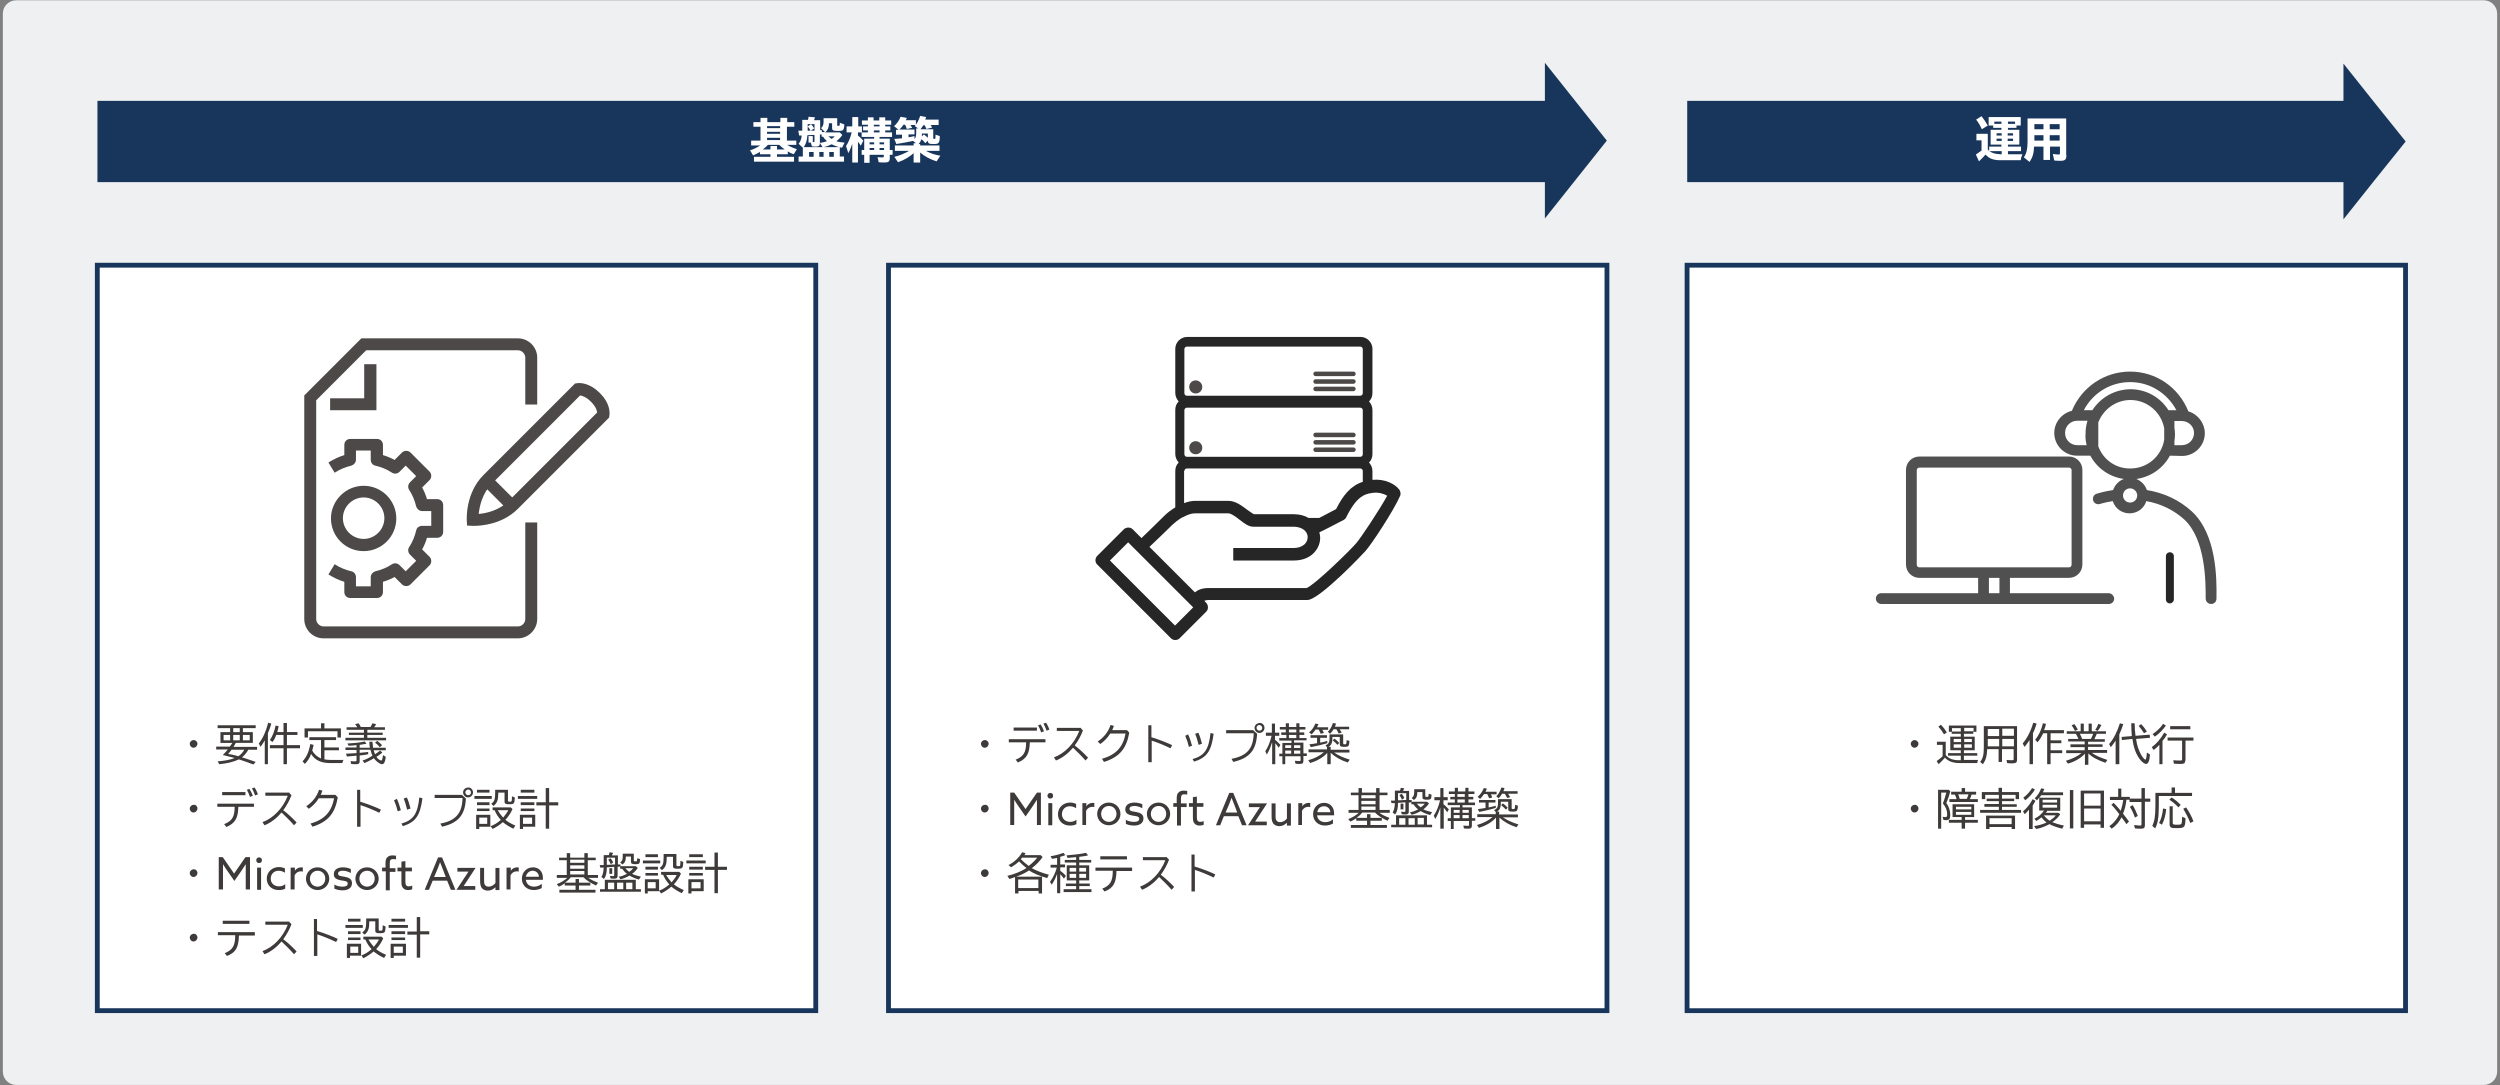 <?xml version="1.0" encoding="utf-8"?>
<!-- Generator: Adobe Illustrator 27.1.1, SVG Export Plug-In . SVG Version: 6.00 Build 0)  -->
<svg version="1.1" id="レイヤー_1" xmlns="http://www.w3.org/2000/svg" xmlns:xlink="http://www.w3.org/1999/xlink" x="0px"
	 y="0px" width="880px" height="382px" viewBox="0 0 880 382" style="enable-background:new 0 0 880 382;" xml:space="preserve">
<rect x="0" y="0" width="880" height="382" fill="#808080" stroke="none"/>
<style type="text/css">
	.st0{fill:#EEF0F1;}
	.st1{fill:#FFFFFF;}
	.st2{fill:#18355B;}
	.st3{fill:#515050;}
	.st4{fill:#262626;}
	.st5{fill:#3E3A39;}
	.st6{fill:#4C4948;}
	.st7{fill-rule:evenodd;clip-rule:evenodd;fill:#4C4948;}
</style>
<g id="img01">
	<g id="XMLID_00000176759600496775972680000018206387868501000101_">
		<path class="st0" d="M879,377.2c0,2.6-2.1,4.7-4.7,4.7H5.7c-2.6,0-4.7-2.1-4.7-4.7V4.8c0-2.6,2.1-4.7,4.7-4.7h868.6
			c2.6,0,4.7,2.1,4.7,4.7V377.2z"/>
	</g>
	<g>
		<rect x="593.9" y="93.3" class="st1" width="252.9" height="262.4"/>
		<path class="st2" d="M847.6,356.6H593V92.5h254.6V356.6z M594.7,354.9h251.2V94.2H594.7V354.9z"/>
	</g>
	<polygon class="st2" points="554.7,35.8 543.8,22.1 543.8,35.5 34.3,35.5 34.3,64.1 543.8,64.1 543.8,76.9 554.7,63.2 565.6,49.5 	
		"/>
	<polygon class="st2" points="835.8,36.1 824.9,22.4 824.9,35.5 593.9,35.5 593.9,64.1 824.9,64.1 824.9,77.2 835.8,63.5 
		846.8,49.8 	"/>
	<g>
		<path class="st1" d="M704.5,53.2h-4.3v-1.6h4.3v-0.7h-3.8v-5.2h3.8v-0.7h-2.9v-0.8H700v-3h11.3v3h-1.5v0.8h-3v0.7h4v5.2h-4v0.7
			h4.6v1.6h-4.6v1.1h5.1c-0.3,0.7-0.5,1.2-0.6,2.1h-7.2c-2.4,0-4-0.6-5.2-2c-0.7,0.8-1.5,1.7-2.3,2.4l-1.1-2.4
			c0.6-0.4,1.2-0.8,2-1.4v-3.6h-1.8v-2.3h4v5.5c0.9,1.1,2.3,1.6,4.4,1.7h0.5V53.2z M697.6,45.5c-0.5-1.2-1.2-2.4-2-3.4l1.9-1.2
			c0.8,1,1.5,2.1,2.2,3.3L697.6,45.5z M702,42.8v0.8h2.5v-0.8H702z M702.8,46.9v0.8h1.8v-0.8H702.8z M702.8,48.8v0.8h1.8v-0.8H702.8
			z M706.7,47.7h1.9v-0.8h-1.9V47.7z M706.7,49.6h1.9v-0.8h-1.9V49.6z M706.8,43.6h2.5v-0.8h-2.5V43.6z"/>
		<path class="st1" d="M727.4,54.6c0,0.6-0.1,1.1-0.3,1.4c-0.3,0.4-0.7,0.6-1.7,0.6c-0.8,0-1.5,0-2.3-0.1l-0.5-2.3
			c0.9,0.1,1.5,0.2,2,0.2c0.4,0,0.5-0.1,0.5-0.5v-2.3h-3.5v4.7h-2.3v-4.7H716c-0.1,2.4-0.5,3.8-1.6,5.4l-2-1.6
			c0.9-1.3,1.3-2.9,1.3-5.4v-8.3h13.6V54.6z M716.1,45.5h3.2v-1.8h-3.2V45.5z M716.1,49.5h3.2v-1.9h-3.2V49.5z M725,43.7h-3.5v1.8
			h3.5V43.7z M725,47.6h-3.5v1.9h3.5V47.6z"/>
	</g>
	<g>
		<path class="st1" d="M277.1,51c1,0.6,2.1,1.1,3.4,1.5l-1.1,1.8c-0.9-0.3-1.3-0.5-2.1-1v1h-3.8v0.9h6v1.7h-14.1v-1.7h5.8v-0.9h-3.7
			v-0.9l-0.1,0.1l-0.1,0.1c-0.7,0.4-1.3,0.7-2.2,1.1l-1.1-1.8c1.2-0.3,2.5-1,3.6-1.7h-3.2v-1.7h3.3v-4.9h-2.5v-1.6h2.5v-1.5h2.4v1.5
			h4.6v-1.5h2.4v1.5h2.5v1.6H277v4.9h3.3V51H277.1z M270.3,51c-0.5,0.6-1.1,1.1-1.8,1.6h2.7v-1.2h2.3v1.2h2.7
			c-0.7-0.5-1.3-1-1.9-1.6H270.3z M270,44.4v0.7h4.6v-0.7H270z M270,46.4v0.7h4.6v-0.7H270z M270,48.5v0.8h4.6v-0.8H270z"/>
		<path class="st1" d="M284.4,42.3c0.1-0.5,0.2-0.9,0.2-1.2l2.3,0.2c-0.1,0.4-0.3,0.8-0.4,1h2.2v3.5l0.3,0l0.3,0v0.7h1.1l-1.4-1.4
			c0.6-0.5,0.9-1.2,0.9-2.2v-1.3h4.8v2.3c0,0.4,0,0.4,0.4,0.4c0.5,0,0.5-0.1,0.5-1.1l1.6,0.6c0,1-0.2,1.8-0.5,2
			c-0.2,0.2-0.7,0.3-1.6,0.3c-1.2,0-1.6-0.1-1.8-0.2c-0.3-0.2-0.4-0.4-0.4-0.8v-1.7h-1.1c0,1.5-0.5,2.5-1.3,3.2h5.1l0.9,0.9
			c-0.5,0.8-1.2,1.5-2.1,2.2c0.7,0.3,1.9,0.4,2.9,0.5l-0.9,1.8c-1.3-0.2-2.4-0.6-3.4-1.1l-0.3-0.1c-1,0.5-2.2,0.9-3.1,1.1l-1-1.6
			c0.9-0.1,1.6-0.3,2.5-0.6c-0.6-0.5-1.1-1.1-1.4-1.6h-0.5v-0.8c-0.3,0-0.5,0.1-0.6,0.1v3c0,0.9-0.4,1.2-1.4,1.2c-0.5,0-1,0-1.4-0.1
			l-0.4-1.3h-0.8v-2.3h1.5V50l0.2,0h0.1c0.3,0,0.3-0.1,0.3-0.4v-2.1l-0.3,0l-0.4,0l-1.8,0.1c-0.1,1.8-0.5,3.1-1.3,4.2h12.7v3.3h1.5
			v1.8h-16v-1.8h1.5V52l-1.5-1.4c0.6-0.7,1-1.6,1.1-2.9H282c-0.2,0-0.3,0-0.7,0l-0.3-1.7c0.8,0,1,0,1.4,0v-3.8H284.4z M285.3,46
			c-0.3-0.6-0.6-1.1-1-1.5l1.2-0.8h-1.2v2.3L285.3,46z M286.4,55.2v-1.7h-1.6v1.7H286.4z M286.8,43.7h-1.3c0.4,0.5,0.7,0.8,1.1,1.5
			l-1.2,0.8l0.5,0l0.5,0c0.1,0,0.2,0,0.3,0V43.7z M288.4,55.2h1.5v-1.7h-1.5V55.2z M291.6,48c0.4,0.3,0.7,0.6,1.1,0.9
			c0.5-0.3,0.9-0.6,1.1-0.9H291.6z M291.9,55.2h1.6v-1.7h-1.6V55.2z"/>
		<path class="st1" d="M305.5,46.6v-0.7h-1.7v-1.4h1.7v-0.6h-2.1v-1.5h2.1v-1.1h2v1.1h2v-1.1h2.1v1.1h2.1v1.5h-2.1v0.6h1.8v1.4h-1.8
			v0.7h2.4v1.6h-4.4v0.6h3.6v4h1v1.7h-1v1.2c0,1.1-0.4,1.5-1.8,1.5c-0.6,0-1.4,0-2.1-0.1l-0.4-1.8c0.5,0.1,1.2,0.1,1.7,0.1
			c0.4,0,0.5-0.1,0.5-0.4v-0.5h-5v2.8h-1.9v-2.8h-0.9v-1.7h0.9v-4h3.5v-0.6h-4.4v-1.6H302v1.1c0.8,0.7,1.4,1.2,1.9,1.8l-0.9,1.8
			c-0.4-0.6-0.5-0.8-1-1.4v7.3H300v-6.6c-0.4,1.2-0.9,2.5-1.4,3.3l-0.8-2.5c0.9-1.3,1.5-2.9,2-4.8H298v-2.1h2v-3.3h2.1v3.3h1.3v2.1
			H305.5z M306.1,50.8h1.6v-0.7h-1.6V50.8z M306.1,52.8h1.6v-0.7h-1.6V52.8z M307.6,43.9v0.6h2v-0.6H307.6z M309.6,45.9h-2v0.7h2
			V45.9z M309.6,50.1v0.7h1.6v-0.7H309.6z M309.6,52.1v0.7h1.6v-0.7H309.6z"/>
		<path class="st1" d="M323.9,50.4v0.8h6.8v1.9h-4.8c1.5,0.8,3.1,1.4,5.1,1.7l-1.3,2c-2.1-0.6-4.3-1.8-5.8-3.1v3.5h-2.3v-3.3
			c-1.4,1.3-3.4,2.5-5.5,3.2l-1.3-1.9c1.8-0.4,3.7-1.2,5.2-2.1h-5v-1.9h6.6v-0.8h0.8l-1-0.8c-1.7,0.4-3.5,0.7-5.9,1.1l-0.7-1.8
			c1.2-0.1,1.6-0.1,2.7-0.2v-1.3h-2.1v-1.7h0.9l-1.6-1.3c1-0.8,1.9-2.2,2.3-3.3l2.2,0.4c-0.1,0.4-0.2,0.5-0.4,0.8h3.6V44h-1.9
			c0.2,0.4,0.4,0.7,0.6,1l-1.9,0.4c-0.2-0.7-0.4-1-0.6-1.5h-0.6c-0.4,0.7-1,1.3-1.4,1.7h5.3v1.7h-2.1v1c0.8-0.1,1.3-0.2,2.1-0.4v1.1
			c0.4-0.5,0.6-1.1,0.6-2.1v-1.7h0.7l-1.2-0.8c0.8-0.9,1.5-2.3,1.9-3.6l2.1,0.4c-0.1,0.4-0.2,0.5-0.3,0.9h4.7V44h-2.8
			c0.2,0.4,0.4,0.6,0.5,0.9l-2,0.5c-0.2-0.4-0.4-1-0.6-1.3H325c-0.3,0.5-0.7,1-1,1.4h4.5v3c0,0.3,0.1,0.4,0.4,0.4
			c0.4,0,0.4-0.2,0.4-1.5l1.5,0.5c0,1.2-0.1,1.9-0.4,2.3c-0.2,0.4-0.7,0.5-1.8,0.5c-1.6,0-2-0.2-2-1.2l-0.9,0.9
			c-0.4-0.5-0.8-1-1.4-1.4c-0.2,0.7-0.5,1.3-1,1.7H323.9z M325.2,47.3c0.5,0.4,1,0.8,1.4,1.2V47h-2.1v0.4c0,0.2,0,0.4,0,0.6
			L325.2,47.3z"/>
	</g>
	<g>
		<path class="st3" d="M742.2,208.8h-34.7v-5.4h20.8c2.6,0,4.7-2.1,4.7-4.7v-33.3c0-2.6-2.1-4.7-4.7-4.7h-52.7
			c-2.6,0-4.7,2.1-4.7,4.7v33.3c0,2.6,2.1,4.7,4.7,4.7h20.7v5.4h-34.1c-1,0-1.9,0.8-1.9,1.9c0,1,0.8,1.9,1.9,1.9h80.1
			c1,0,1.9-0.8,1.9-1.9C744.1,209.7,743.3,208.8,742.2,208.8z M703.8,203.4v5.4h-3.7v-5.4H703.8z M728.3,199.7h-52.7
			c-0.5,0-0.9-0.4-0.9-0.9v-33.3c0-0.5,0.4-0.9,0.9-0.9h52.7c0.5,0,0.9,0.4,0.9,0.9v33.3C729.2,199.3,728.8,199.7,728.3,199.7z"/>
		<path class="st4" d="M763.8,212.4c-0.8,0-1.4-0.6-1.4-1.4v-15.2c0-0.8,0.6-1.4,1.4-1.4s1.4,0.6,1.4,1.4V211
			C765.2,211.8,764.5,212.4,763.8,212.4z"/>
		<path class="st3" d="M771.5,180c-4.4-4-9.7-6.5-15.8-7.5c-0.6-1.8-2-3.2-3.7-3.9c5-0.7,9.4-3.7,11.8-8.2l4.3,0.1c4.4,0,8-3.6,8-8
			c0-3.5-2.4-6.7-5.8-7.7c-3.4-8.5-11.4-14-20.5-14c-9,0-17,5.4-20.5,13.8c-3.6,0.9-6.2,4.1-6.2,7.8c0,4.4,3.6,8,8,8l4.7,0
			c2.4,4.5,6.8,7.5,11.8,8.2c-1.7,0.6-3.1,2-3.8,3.9c-3.4,0.5-5.7,1.3-5.8,1.3c-1,0.3-1.5,1.4-1.2,2.4c0.3,1,1.4,1.5,2.4,1.2
			c0,0,1.8-0.6,4.5-1c0.8,2.6,3.2,4.3,5.9,4.3c2.7,0,5.1-1.7,5.9-4.3c5.1,0.9,9.6,3.1,13.3,6.4c7.6,7,7.6,22,7.6,27.6v0.3
			c0,1,0.8,1.9,1.9,1.9s1.9-0.8,1.9-1.9v-0.3C780.3,203.7,780.3,188.1,771.5,180z M752.3,174.4c0,1.4-1.1,2.5-2.5,2.5
			c-1.4,0-2.5-1.1-2.5-2.5c0-1.4,1.1-2.5,2.5-2.5C751.2,171.9,752.3,173.1,752.3,174.4z M772.3,152.4c0,2.4-1.9,4.3-4.3,4.3l-2.6,0
			l0-1.3c0.1-0.9,0.2-1.7,0.2-2.5c0-0.8-0.1-1.6-0.2-2.4v-2.3h2.6C770.4,148.2,772.3,150.1,772.3,152.4z M734.5,156.7l-3.3,0
			c-2.4,0-4.3-1.9-4.3-4.3c0-2.4,1.9-4.3,4.3-4.3h3.6c-0.5,1.6-0.7,3.1-0.7,4.8C734,154.2,734.2,155.4,734.5,156.7z M736.5,144.4h-3
			c3.2-6.1,9.4-9.9,16.3-9.9c6.9,0,13,3.8,16.3,9.9h-2.4c-0.1,0-0.3,0-0.4,0c-2.9-4.6-7.9-7.4-13.4-7.4
			C744.4,137.1,739.5,139.8,736.5,144.4z M738.6,157.1v-8.4c1.8-4.7,6.3-7.9,11.3-7.9c5.9,0,10.9,4.3,11.9,10l0,4
			c-1,5.9-6,10.1-11.9,10.1C744.8,165,740.3,161.8,738.6,157.1z"/>
	</g>
	<g>
		<rect x="312.7" y="93.3" class="st1" width="252.9" height="262.4"/>
		<path class="st2" d="M566.5,356.6H311.9V92.5h254.6V356.6z M313.6,354.9h251.2V94.2H313.6V354.9z"/>
	</g>
	<g>
		<rect x="34.3" y="93.3" class="st1" width="252.9" height="262.4"/>
		<path class="st2" d="M288,356.6H33.4V92.5H288V356.6z M35.1,354.9h251.2V94.2H35.1V354.9z"/>
	</g>
	<g>
		<path class="st5" d="M69.5,261.8c0,0.7-0.6,1.4-1.4,1.4c-0.7,0-1.3-0.6-1.3-1.4c0-0.7,0.6-1.3,1.4-1.3
			C68.9,260.5,69.5,261.1,69.5,261.8z"/>
		<path class="st5" d="M81,256.3h-4.4v-1H90v1h-4.5v1.4H89v3.8h-6c0,0,0,0.1-0.1,0.2c-0.2,0.3-0.5,0.8-0.7,1.2h8.3v1h-3.1
			c-0.5,1-1.4,2-2.2,2.7c1.9,0.6,3.2,1,4.8,1.6l-0.8,0.9c-1.6-0.6-3.2-1.2-5.1-1.8l0,0c-1.9,0.9-4,1.4-6.9,1.7l-0.6-1
			c2.4-0.2,4.4-0.5,6-1.2c-1.3-0.3-2.7-0.7-3.6-0.9l-0.6-0.1l0.2-0.2c0.7-0.7,0.9-1,1.6-1.8h-4.1v-1h4.8c0.3-0.4,0.6-0.9,0.9-1.3
			h-4.2v-3.8H81V256.3z M78.7,258.7v1.9H81v-1.9H78.7z M81.5,265.6c1,0.2,1.4,0.3,2.4,0.6c0.8-0.5,1.6-1.4,2.1-2.3h-4.5
			c-0.3,0.5-0.8,1-1.2,1.5L81.5,265.6z M84.4,257.7v-1.4h-2.3v1.4H84.4z M82.1,260.6h2.3v-1.9h-2.3V260.6z M85.5,260.6h2.4v-1.9
			h-2.4V260.6z"/>
		<path class="st5" d="M94.4,269h-1.2v-8.4c-0.5,0.9-1,1.6-1.5,2.3l-0.6-1.2c1.4-1.8,2.5-4.1,3.3-7.3l1.1,0.3
			c-0.3,1.2-0.8,2.4-1.2,3.4V269z M97.2,258.8c-0.3,0.9-0.8,1.8-1.3,2.4l-0.9-0.7c0.9-1.3,1.6-3.1,2-5.1l1.1,0.2
			c-0.2,0.9-0.3,1.5-0.5,2.1h2.2v-3.2h1.2v3.2h3.7v1h-3.7v3.6h4.6v1.1h-4.6v5.6h-1.2v-5.6h-4.8v-1.1h4.8v-3.6H97.2z"/>
		<path class="st5" d="M114.2,267.3c0.7,0.1,1.3,0.2,2.2,0.2h4.5c-0.2,0.4-0.3,0.7-0.4,1.1h-4.3c-3.2,0-5.3-1-6.7-3.2
			c-0.5,1.4-1.2,2.5-2.2,3.5l-0.8-0.9c1.4-1.5,2.3-3.5,2.7-6.1l1.2,0.3c-0.2,0.8-0.3,1.3-0.5,2c0.7,1.3,1.8,2.2,3.1,2.8v-6.5h-4.1
			v-1h9.4v1h-4.1v2.6h5.1v1h-5.1V267.3z M120,256.4v3.2h-1.2v-2.2h-10.4v2.2h-1.2v-3.2h5.8v-1.8h1.2v1.8H120z"/>
		<path class="st5" d="M131.5,264c0.2,0.5,0.3,1,0.5,1.5c0.8-0.5,1.1-0.8,1.8-1.3l0.8,0.7c-0.7,0.6-1.4,1.1-2.1,1.5
			c0.4,0.7,1.3,1.3,1.7,1.3c0.3,0,0.5-0.7,0.6-1.9l1,0.6c-0.2,1.7-0.6,2.6-1.3,2.6c-0.8,0-2.1-1-2.9-2.1c-0.9,0.6-2.4,1.3-3.3,1.7
			l-0.7-0.9c1.1-0.3,2.3-0.9,3.5-1.7c-0.3-0.6-0.5-1.4-0.7-2.1h-3.8v1.1c0.8-0.1,1.8-0.2,3-0.3v0.8c-0.9,0.2-1.8,0.3-2.8,0.4l-0.2,0
			v2.1c0,0.7-0.3,1-1.2,1c-0.6,0-1.2,0-1.8-0.1l-0.2-1c0.8,0.1,1.5,0.1,1.7,0.1c0.3,0,0.4-0.1,0.4-0.4v-1.6
			c-1.4,0.1-2.2,0.2-3.4,0.3l-0.3-1c1.2,0,2.8-0.2,3.7-0.2V264h-3.9v-0.9h3.9v-0.8c-1,0.1-2,0.2-2.8,0.2l-0.4-0.8
			c2.2-0.1,4.4-0.3,6.1-0.7l0.6,0.8c-0.6,0.1-1.7,0.3-2.4,0.4v1h3.6c-0.1-0.6-0.2-1.3-0.2-2.1h1.1c0.1,0.8,0.2,1.5,0.2,2.1h4.5v0.9
			H131.5z M125.7,255.9c-0.2-0.4-0.5-0.7-0.7-1l1.2-0.3c0.3,0.3,0.5,0.7,0.8,1.3h3.4c0.3-0.5,0.6-1,0.7-1.3l1.3,0.3
			c-0.3,0.5-0.4,0.7-0.7,1.1h3.8v0.9h-6.2v1h5.4v0.8h-5.4v1h6.6v0.9h-14.3v-0.9h6.5v-1h-5.3v-0.8h5.3v-1H122v-0.9H125.7z M133.7,263
			c-0.6-0.7-1.1-1.2-1.7-1.6l0.8-0.6c0.6,0.4,1.1,0.9,1.7,1.5L133.7,263z"/>
		<path class="st5" d="M69.5,284.6c0,0.7-0.6,1.4-1.4,1.4c-0.7,0-1.3-0.6-1.3-1.4c0-0.7,0.6-1.3,1.4-1.3
			C68.9,283.2,69.5,283.8,69.5,284.6z"/>
		<path class="st5" d="M89.4,282.9v1.1h-5.5c-0.1,4.1-1.2,5.8-4.2,7.1l-0.8-1c2.8-1.1,3.7-2.6,3.7-6.1h-6.1v-1.1H89.4z M86.4,278.8
			v1.1h-8.2v-1.1H86.4z M88,280.5c-0.3-0.8-0.7-1.8-1.1-2.5l0.9-0.3c0.4,0.6,0.9,1.6,1.2,2.4L88,280.5z M89.8,280
			c-0.3-0.8-0.7-1.8-1.1-2.5l0.9-0.3c0.5,0.7,0.9,1.6,1.2,2.4L89.8,280z"/>
		<path class="st5" d="M101.9,279.2l0.7,0.7c-0.7,1.9-1.7,3.7-2.9,5.3c1.6,1.2,3.3,2.8,4.7,4.3l-0.9,1c-1.2-1.4-3-3.2-4.4-4.5
			c-1.6,1.9-3.7,3.6-6,4.5l-0.7-1.1c3.8-1.4,7.2-4.9,8.9-9.3h-7.9v-1.1H101.9z"/>
		<path class="st5" d="M118.9,280.7c-1,5.7-3.5,8.6-8.9,10.3l-0.7-1.1c4.9-1.4,7.4-4.1,8.3-8.9h-5.4c-0.9,1.5-2.2,2.8-3.5,3.7
			l-0.9-0.9c2.1-1.4,3.7-3.3,4.5-5.8l1.2,0.3c-0.2,0.5-0.4,1.1-0.6,1.5h5.2L118.9,280.7z"/>
		<path class="st5" d="M126.8,278v4.2c2.9,0.9,5.7,2,7.3,2.8l-0.6,1.1c-1.8-0.9-4.4-2-6.6-2.7v7.6h-1.2v-13H126.8z"/>
		<path class="st5" d="M140,285.6c-0.3-1.3-0.8-2.8-1.3-3.9l1-0.5c0.5,1,1,2.5,1.4,4L140,285.6z M141.3,289.9
			c4.2-1.2,5.7-3.4,6.3-9.2l1.1,0.3c-0.8,6.1-2.4,8.4-6.9,9.8L141.3,289.9z M143.3,285c-0.3-1.3-0.7-2.7-1.2-3.9l1.1-0.4
			c0.5,1,0.9,2.3,1.3,3.9L143.3,285z"/>
		<path class="st5" d="M162.6,279.8l1.4,1.3c-0.3,5.8-2.7,8.6-8.4,9.9l-0.6-1.1c5.4-1,7.7-3.6,7.8-9H153v-1.1H162.6z M166.5,278.9
			c0,1-0.8,1.8-1.8,1.8c-0.9,0-1.7-0.8-1.7-1.8c0-0.9,0.8-1.7,1.8-1.7C165.7,277.1,166.5,278,166.5,278.9z M163.8,278.9
			c0,0.5,0.4,1,1,1s1-0.4,1-1c0-0.5-0.5-1-1-1S163.8,278.4,163.8,278.9z"/>
		<path class="st5" d="M173.1,280.2v1H167v-1H173.1z M172.6,291h-3.9v0.8h-1.1v-5h5V291z M172.3,278v1h-4.4v-1H172.3z M172.3,282.4
			v1h-4.4v-1H172.3z M172.3,284.6v0.9h-4.4v-0.9H172.3z M168.7,290h2.8v-2.2h-2.8V290z M180.4,284.8c-0.6,1.4-1.5,2.7-2.5,3.8
			c1,0.8,2.3,1.5,3.5,2l-0.7,1.1c-1.5-0.7-2.7-1.5-3.7-2.3c-1,0.9-2.4,1.8-3.6,2.4l-0.7-1c1.2-0.4,2.5-1.2,3.6-2.2
			c-0.9-0.9-1.7-2.2-2.2-3.4h-0.7v-1h6.4L180.4,284.8z M178.8,278v3.8c0,0.3,0.1,0.4,0.6,0.4s0.6,0,0.7-0.3c0.1-0.3,0.1-0.7,0.1-1.6
			l1,0.4l0,0.2v0.2c-0.1,1.8-0.3,2-2,2c-1.2,0-1.6-0.2-1.6-0.9V279h-2.2v0.1c0,2.5-0.4,3.6-1.7,4.6l-0.8-0.8
			c1.1-0.7,1.4-1.5,1.4-3.8V278H178.8z M175.2,285.2c0.5,0.9,1.2,1.8,1.9,2.6c0.8-1,1.5-1.9,1.8-2.6H175.2z"/>
		<path class="st5" d="M189.1,280.2v1h-6.8v-1H189.1z M188.4,291h-4.3v0.8h-1.1v-5h5.4V291z M188.1,278v1h-4.8v-1H188.1z
			 M188.1,282.4v1h-4.8v-1H188.1z M188.1,284.6v0.9h-4.8v-0.9H188.1z M184.1,290h3.2v-2.2h-3.2V290z M192.1,277.4h1.2v5h3.2v1.1
			h-3.2v8.2h-1.2v-8.2h-3.3v-1.1h3.3V277.4z"/>
		<path class="st5" d="M69.5,307.3c0,0.7-0.6,1.4-1.4,1.4c-0.7,0-1.3-0.6-1.3-1.4c0-0.7,0.6-1.3,1.4-1.3
			C68.9,305.9,69.5,306.6,69.5,307.3z"/>
		<path class="st5" d="M80,306.5c-0.5-0.7-1-1.5-1.5-2.3l0,0c0,0.7,0,1.5,0,2.5v6.4H77v-11.4h1.4l4,5.8l4-5.8H88v11.4h-1.5v-6.4
			c0-0.9,0-1.8,0-2.5l0,0c-0.5,0.8-1,1.5-1.5,2.3l-2.5,3.6L80,306.5z"/>
		<path class="st5" d="M91.2,301.8c0.6,0,1,0.4,1,1s-0.4,1-1,1s-1-0.4-1-1S90.6,301.8,91.2,301.8z M90.5,305.4h1.4v7.8h-1.4V305.4z"
			/>
		<path class="st5" d="M100.4,312.8c-0.7,0.4-1.5,0.5-2.3,0.5c-2.5,0-4.2-1.7-4.2-4c0-2.4,1.9-4.1,4.3-4.1c0.8,0,1.5,0.2,2.1,0.5
			v1.5c-0.6-0.4-1.4-0.7-2.2-0.7c-1.7,0-2.8,1.2-2.8,2.8c0,1.6,1.2,2.7,2.9,2.7c0.9,0,1.7-0.3,2.2-0.8V312.8z"/>
		<path class="st5" d="M102.4,305.4h1.4v1.1l0,0c0.5-0.8,1.4-1.2,2.3-1.2c0.2,0,0.3,0,0.5,0.1v1.4c-0.2,0-0.4-0.1-0.6-0.1
			c-1.1,0-1.8,0.5-2.3,1.4v5h-1.4V305.4z"/>
		<path class="st5" d="M111.8,305.3c2.3,0,4.1,1.8,4.1,4s-1.8,4-4.1,4s-4.1-1.8-4.1-4S109.4,305.3,111.8,305.3z M111.8,312.1
			c1.5,0,2.7-1.2,2.7-2.8s-1.1-2.8-2.7-2.8c-1.5,0-2.7,1.2-2.7,2.8S110.2,312.1,111.8,312.1z"/>
		<path class="st5" d="M117.6,311.3c0.9,0.6,2,0.8,3,0.8c1.1,0,1.8-0.3,1.8-1.1c0-0.9-1.1-0.9-2.3-1.1c-1.5-0.3-2.6-0.7-2.6-2.2
			c0-1.6,1.4-2.4,3.2-2.4c0.9,0,2,0.2,2.8,0.6v1.4c-0.9-0.5-1.9-0.8-2.8-0.8c-1,0-1.7,0.3-1.7,1c0,0.9,1.1,0.9,2.2,1.1
			c1.5,0.3,2.7,0.7,2.7,2.3c0,1.8-1.6,2.5-3.3,2.5c-1,0-2.1-0.2-2.9-0.6V311.3z"/>
		<path class="st5" d="M129.2,305.3c2.3,0,4.1,1.8,4.1,4s-1.8,4-4.1,4c-2.3,0-4.1-1.8-4.1-4S126.9,305.3,129.2,305.3z M129.2,312.1
			c1.5,0,2.7-1.2,2.7-2.8s-1.1-2.8-2.7-2.8c-1.5,0-2.7,1.2-2.7,2.8S127.7,312.1,129.2,312.1z"/>
		<path class="st5" d="M135.7,306.7h-1.2v-1.3h1.2V304c0-1,0.1-1.8,0.7-2.3c0.5-0.5,1.2-0.6,1.8-0.6c0.4,0,0.9,0.1,1.2,0.1v1.3
			c-0.3-0.1-0.8-0.1-1.1-0.1c-1,0-1.1,0.7-1.1,1.5v1.7h2v1.3h-2v6.5h-1.4V306.7z"/>
		<path class="st5" d="M141.3,310.5v-3.8h-1.4v-1.3h1.4v-2.1l1.4-0.2v2.3h2.3v1.3h-2.3v3.5c0,1,0.1,1.8,1.2,1.8
			c0.4,0,0.9-0.1,1.2-0.3v1.3c-0.3,0.2-0.9,0.3-1.4,0.3c-0.6,0-1.3-0.1-1.8-0.7C141.5,312.2,141.3,311.6,141.3,310.5z"/>
		<path class="st5" d="M154.2,301.8h1.4l4.7,11.4h-1.6l-1.3-3.2h-5.1l-1.3,3.2h-1.5L154.2,301.8z M152.8,308.7h4.1l-0.9-2.4
			c-0.4-0.9-0.7-1.9-1.1-2.8h0c-0.3,0.9-0.7,1.9-1.1,2.9L152.8,308.7z"/>
		<path class="st5" d="M160.7,313.2L160.7,313.2l4.2-6.4l0,0H161v-1.3h6.4l0,0l-4.2,6.4l0,0h4.1v1.3H160.7z"/>
		<path class="st5" d="M169,310.2v-4.7h1.4v4.5c0,0.9,0.1,1.3,0.4,1.6c0.3,0.4,0.8,0.5,1.2,0.5c1,0,1.9-0.6,2.4-1.3v-5.3h1.4v7.8
			h-1.4v-1l0,0c-0.7,0.7-1.6,1.2-2.7,1.2c-0.8,0-1.6-0.3-2.1-0.9C169.2,312,169,311.3,169,310.2z"/>
		<path class="st5" d="M178.4,305.4h1.4v1.1l0,0c0.5-0.8,1.4-1.2,2.3-1.2c0.2,0,0.3,0,0.5,0.1v1.4c-0.2,0-0.4-0.1-0.6-0.1
			c-1.1,0-1.8,0.5-2.3,1.4v5h-1.4V305.4z"/>
		<path class="st5" d="M185.1,309.7c0.2,1.5,1.3,2.4,2.9,2.4c1.1,0,2-0.4,2.7-1v1.5c-0.7,0.4-1.8,0.7-2.8,0.7c-2.4,0-4.2-1.6-4.2-4
			c0-2.4,1.8-4,3.9-4c1.9,0,3.5,1.3,3.5,3.7c0,0.2,0,0.5,0,0.7H185.1z M185.1,308.6h4.6c-0.1-1.5-1.3-2.1-2.2-2.1
			C186.5,306.5,185.4,307.2,185.1,308.6z"/>
		<path class="st5" d="M206.8,308.8c0.9,0.7,2.1,1.3,3.7,1.9l-0.7,1c-1.9-0.9-3.4-1.8-4.4-2.9h-4.5c-0.5,0.7-1.2,1.3-2,1.9h3.7v-1.3
			h1.2v1.3h4v1h-4v1.5h5.8v1h-12.7v-1h5.7v-1.5h-3.8v-0.8l-0.1,0.1c-0.6,0.4-1.2,0.8-2,1.1l-0.7-0.9c1.4-0.5,2.7-1.3,3.7-2.2H196v-1
			h3.5v-5.2h-2.7v-0.9h2.7v-1.6h1.2v1.6h5v-1.6h1.2v1.6h2.8v0.9h-2.8v5.2h3.6v1H206.8z M200.7,302.6v1.1h5v-1.1H200.7z M200.7,304.6
			v1.2h5v-1.2H200.7z M200.7,306.6v1.2h5v-1.2H200.7z"/>
		<path class="st5" d="M216.5,305.1c-0.5,0-1,0.1-1.4,0.1c-0.4,0-0.8,0.1-1.3,0.1l-0.2,0c0,2-0.3,3.1-1,4.1l-0.9-0.7
			c0.5-0.8,0.7-1.7,0.8-3.3l-0.5,0c-0.3,0-0.3,0-0.7,0l-0.2-0.9c0.3,0,0.5,0,0.5,0l0.3,0l0.6,0v-3.5h1.8c0.1-0.4,0.2-0.7,0.3-1
			l1.2,0.2c-0.1,0.3-0.2,0.5-0.4,0.9h2.1v3.2l0.2,0l0.3,0c0,0,0.2,0,0.4,0v0.6h5.4l0.7,0.6c-0.5,0.8-1.2,1.5-2,2.1
			c0.8,0.4,1.9,0.7,3.1,1l-0.7,1c-1.1-0.3-2.4-0.8-3.3-1.4c-1,0.6-2.2,1.1-3.2,1.3l-0.6-0.9c1-0.1,1.9-0.5,2.9-1
			c-0.7-0.5-1.2-1.1-1.7-1.8h-0.7V305l-0.5,0.1l-0.1,0l-0.3,0v3.1c0,0.8-0.3,1.1-1.2,1.1c-0.4,0-0.9,0-1.3-0.1l-0.2-0.9
			c0.4,0,0.8,0.1,1.1,0.1c0.3,0,0.4-0.1,0.4-0.4V305.1z M223.8,313h1.8v0.9h-14.4V313h1.7v-3.3h10.9V313z M216.5,301.9h-2.9v2.5
			l0.9,0c1.1-0.1,1.3-0.1,2-0.1V301.9z M214,313h2.2v-2.3H214V313z M215,304.2c-0.3-0.7-0.6-1.2-0.9-1.6l0.8-0.5
			c0.4,0.5,0.7,0.9,0.9,1.5L215,304.2z M215.5,305.6v2h-1v-2H215.5z M217.2,313h2.2v-2.3h-2.2V313z M223.1,302.8
			c0,0.3,0.1,0.4,0.5,0.4c0.5,0,0.6,0,0.6-0.2c0-0.2,0.1-0.5,0.1-0.9l1,0.3c0,0.6-0.1,1.2-0.2,1.4c-0.2,0.3-0.6,0.4-1.4,0.4
			c-1.3,0-1.6-0.2-1.6-0.9v-1.8h-1.8v0c0,1.4-0.3,2.2-1.2,2.8l-0.8-0.7c0.7-0.5,0.9-1,0.9-2.2v-0.9h3.9V302.8z M220.1,305.6
			c0.4,0.5,0.9,0.9,1.4,1.3c0.6-0.4,1.1-0.9,1.4-1.3H220.1z M222.6,310.7h-2.2v2.3h2.2V310.7z"/>
		<path class="st5" d="M232.4,302.9v1h-6.1v-1H232.4z M231.9,313.7H228v0.8H227v-5h5V313.7z M231.6,300.7v1h-4.4v-1H231.6z
			 M231.6,305.1v1h-4.4v-1H231.6z M231.6,307.3v0.9h-4.4v-0.9H231.6z M228,312.7h2.8v-2.2H228V312.7z M239.7,307.5
			c-0.6,1.4-1.5,2.7-2.5,3.8c1,0.8,2.3,1.5,3.5,2l-0.7,1.1c-1.5-0.7-2.7-1.5-3.7-2.3c-1,0.9-2.4,1.8-3.6,2.4l-0.7-1
			c1.2-0.4,2.5-1.2,3.6-2.2c-0.9-0.9-1.7-2.2-2.2-3.4h-0.7v-1h6.4L239.7,307.5z M238.1,300.7v3.8c0,0.3,0.1,0.4,0.6,0.4
			s0.6,0,0.7-0.3c0.1-0.3,0.1-0.7,0.1-1.6l1,0.4l0,0.2v0.2c-0.1,1.8-0.3,2-2,2c-1.2,0-1.6-0.2-1.6-0.9v-3.3h-2.2v0.1
			c0,2.5-0.4,3.6-1.7,4.6l-0.8-0.8c1.1-0.7,1.4-1.5,1.4-3.8v-1.1H238.1z M234.5,308c0.5,0.9,1.2,1.8,1.9,2.6c0.8-1,1.5-1.9,1.8-2.6
			H234.5z"/>
		<path class="st5" d="M248.4,302.9v1h-6.8v-1H248.4z M247.7,313.7h-4.3v0.8h-1.1v-5h5.4V313.7z M247.4,300.7v1h-4.8v-1H247.4z
			 M247.4,305.1v1h-4.8v-1H247.4z M247.4,307.3v0.9h-4.8v-0.9H247.4z M243.4,312.7h3.2v-2.2h-3.2V312.7z M251.5,300.1h1.2v5h3.2v1.1
			h-3.2v8.2h-1.2v-8.2h-3.3v-1.1h3.3V300.1z"/>
		<path class="st5" d="M69.5,330c0,0.7-0.6,1.4-1.4,1.4c-0.7,0-1.3-0.6-1.3-1.4c0-0.7,0.6-1.3,1.4-1.3
			C68.9,328.6,69.5,329.3,69.5,330z"/>
		<path class="st5" d="M89.7,328.2v1.1h-5.6c-0.1,4.2-1.1,6-4.2,7.2l-0.8-1c2.8-1.1,3.7-2.6,3.7-6.3h-6.1v-1.1H89.7z M87.8,324.1
			v1.1h-9.4v-1.1H87.8z"/>
		<path class="st5" d="M101.9,324.6l0.7,0.7c-0.7,1.9-1.7,3.7-2.9,5.3c1.6,1.2,3.3,2.8,4.7,4.3l-0.9,1c-1.2-1.4-3-3.2-4.4-4.5
			c-1.6,1.9-3.7,3.6-6,4.5l-0.7-1.1c3.8-1.4,7.2-4.9,8.9-9.3h-7.9v-1.1H101.9z"/>
		<path class="st5" d="M111.6,323.5v4.2c2.9,0.9,5.7,2,7.3,2.8l-0.6,1.1c-1.8-0.9-4.4-2-6.6-2.7v7.6h-1.2v-13H111.6z"/>
		<path class="st5" d="M127.7,325.6v1h-6.1v-1H127.7z M127.1,336.4h-3.9v0.8h-1.1v-5h5V336.4z M126.9,323.4v1h-4.4v-1H126.9z
			 M126.9,327.8v1h-4.4v-1H126.9z M126.9,330v0.9h-4.4V330H126.9z M123.3,335.4h2.8v-2.2h-2.8V335.4z M134.9,330.3
			c-0.6,1.4-1.5,2.7-2.5,3.8c1,0.8,2.3,1.5,3.5,2l-0.7,1.1c-1.5-0.7-2.7-1.5-3.7-2.3c-1,0.9-2.4,1.8-3.6,2.4l-0.7-1
			c1.2-0.4,2.5-1.2,3.6-2.2c-0.9-0.9-1.7-2.2-2.2-3.4h-0.7v-1h6.4L134.9,330.3z M133.3,323.4v3.8c0,0.3,0.1,0.4,0.6,0.4
			s0.6,0,0.7-0.3c0.1-0.3,0.1-0.7,0.1-1.6l1,0.4l0,0.2v0.2c-0.1,1.8-0.3,2-2,2c-1.2,0-1.6-0.2-1.6-0.9v-3.3H130v0.1
			c0,2.5-0.4,3.6-1.7,4.6l-0.8-0.8c1.1-0.7,1.4-1.5,1.4-3.8v-1.1H133.3z M129.7,330.7c0.5,0.9,1.2,1.8,1.9,2.6
			c0.8-1,1.5-1.9,1.8-2.6H129.7z"/>
		<path class="st5" d="M143.6,325.6v1h-6.8v-1H143.6z M142.9,336.4h-4.3v0.8h-1.1v-5h5.4V336.4z M142.6,323.4v1h-4.8v-1H142.6z
			 M142.6,327.8v1h-4.8v-1H142.6z M142.6,330v0.9h-4.8V330H142.6z M138.6,335.4h3.2v-2.2h-3.2V335.4z M146.7,322.8h1.2v5h3.2v1.1
			h-3.2v8.2h-1.2V329h-3.3v-1.1h3.3V322.8z"/>
	</g>
	<g>
		<path class="st5" d="M348,261.8c0,0.7-0.6,1.4-1.4,1.4c-0.7,0-1.3-0.6-1.3-1.4c0-0.7,0.6-1.3,1.4-1.3
			C347.4,260.5,348,261.1,348,261.8z"/>
		<path class="st5" d="M368,260.2v1.1h-5.5c-0.1,4.1-1.2,5.8-4.2,7.1l-0.8-1c2.8-1.1,3.7-2.6,3.7-6.1h-6.1v-1.1H368z M365,256.1v1.1
			h-8.2v-1.1H365z M366.5,257.8c-0.3-0.8-0.7-1.8-1.1-2.5l0.9-0.3c0.4,0.6,0.9,1.6,1.2,2.4L366.5,257.8z M368.4,257.2
			c-0.3-0.8-0.7-1.8-1.1-2.5l0.9-0.3c0.5,0.7,0.9,1.6,1.2,2.4L368.4,257.2z"/>
		<path class="st5" d="M380.5,256.4l0.7,0.7c-0.7,1.9-1.7,3.7-2.9,5.3c1.6,1.2,3.3,2.8,4.7,4.3l-0.9,1c-1.2-1.4-3-3.2-4.4-4.5
			c-1.6,1.9-3.7,3.6-6,4.5l-0.7-1.1c3.8-1.4,7.2-4.9,8.9-9.3h-7.9v-1.1H380.5z"/>
		<path class="st5" d="M397.5,257.9c-1,5.7-3.5,8.6-8.9,10.3l-0.7-1.1c4.9-1.4,7.4-4.1,8.3-8.9h-5.4c-0.9,1.5-2.2,2.8-3.5,3.7
			l-0.9-0.9c2.1-1.4,3.7-3.3,4.5-5.8l1.2,0.3c-0.2,0.5-0.4,1.1-0.6,1.5h5.2L397.5,257.9z"/>
		<path class="st5" d="M405.3,255.3v4.2c2.9,0.9,5.7,2,7.3,2.8l-0.6,1.1c-1.8-0.9-4.4-2-6.6-2.7v7.6h-1.2v-13H405.3z"/>
		<path class="st5" d="M418.5,262.9c-0.3-1.3-0.8-2.8-1.3-3.9l1-0.5c0.5,1,1,2.5,1.4,4L418.5,262.9z M419.8,267.2
			c4.2-1.2,5.7-3.4,6.3-9.2l1.1,0.3c-0.8,6.1-2.4,8.4-6.9,9.8L419.8,267.2z M421.9,262.2c-0.3-1.3-0.7-2.7-1.2-3.9l1.1-0.4
			c0.5,1,0.9,2.3,1.3,3.9L421.9,262.2z"/>
		<path class="st5" d="M441.1,257l1.4,1.3c-0.3,5.8-2.7,8.6-8.4,9.9l-0.6-1.1c5.4-1,7.7-3.6,7.8-9h-9.7V257H441.1z M445.1,256.2
			c0,1-0.8,1.8-1.8,1.8c-0.9,0-1.7-0.8-1.7-1.8c0-0.9,0.8-1.7,1.8-1.7C444.3,254.4,445.1,255.2,445.1,256.2z M442.3,256.2
			c0,0.5,0.4,1,1,1s1-0.4,1-1c0-0.5-0.5-1-1-1S442.3,255.6,442.3,256.2z"/>
		<path class="st5" d="M447.7,261.5c-0.5,1.6-1.1,3-1.8,4.1l-0.5-1.2c1-1.5,1.7-3.3,2.2-5.4h-2v-1.1h2.1v-3.2h1.1v3.2h1.5v1.1h-1.5
			v1.4c0.7,0.5,1.3,1.2,1.9,1.8l-0.6,1c-0.3-0.5-0.8-1.1-1.2-1.6v7.4h-1.1V261.5z M459.9,259.7v0.9h-4.4v0.8h3.3v3.8h1.2v0.9h-1.2
			v1.7c0,0.8-0.3,1.1-1.3,1.1c-0.5,0-1.1,0-1.5-0.1l-0.2-1c0.5,0,1.2,0.1,1.6,0.1c0.3,0,0.4-0.1,0.4-0.3v-1.4h-5.4v2.8h-1v-2.8h-1.1
			v-0.9h1.1v-3.8h3.2v-0.8h-4.3v-0.9h2.5v-1.1H451v-0.9h1.6v-1h-2.1v-0.9h2.1v-1.3h1.1v1.3h2.6v-1.3h1.1v1.3h2.1v0.9h-2.1v1h1.7v0.9
			h-1.7v1.1H459.9z M452.4,263.3h2.1v-1h-2.1V263.3z M452.4,265.3h2.1v-1.1h-2.1V265.3z M453.7,256.8v1h2.6v-1H453.7z M456.3,258.7
			h-2.6v1.1h2.6V258.7z M455.5,263.3h2.2v-1h-2.2V263.3z M455.5,265.3h2.2v-1.1h-2.2V265.3z"/>
		<path class="st5" d="M466.6,262.4c1-0.5,1.4-1.1,1.4-2.4v-1.5h4.8v3.1c0,0.3,0.1,0.4,0.5,0.4c0.6,0,0.7-0.1,0.7-1.5l1,0.3
			c0,0.9-0.2,1.6-0.4,1.8c-0.2,0.2-0.6,0.3-1.3,0.3c-1.4,0-1.7-0.2-1.7-0.9v-2.6h-2.6v0.7c0,1.3-0.4,2.2-1.3,2.8h0.7v1h6.6v1h-5.4
			c1.5,1,3.2,1.8,5.5,2.5l-0.7,1c-2.5-0.8-4.5-2-6-3.4v4h-1.2v-4c-1.4,1.6-3.5,2.8-6,3.6l-0.7-1c2.2-0.6,4.1-1.6,5.5-2.8h-5.4v-1
			h6.5v-0.8L466.6,262.4z M465.4,256.8c0.3,0.5,0.4,0.7,0.6,1.2l-1.1,0.3c-0.3-0.7-0.5-1-0.7-1.5h-1.1c-0.5,0.7-0.9,1.2-1.4,1.7
			l-0.9-0.7c0.9-0.7,1.7-1.8,2.2-3.1l1.1,0.2c-0.2,0.4-0.3,0.7-0.5,1.1h3.9v0.9H465.4z M464.8,261.4c1.4-0.3,1.5-0.3,2.4-0.6l0,0.8
			c-1.6,0.5-3.8,1-5.8,1.4l-0.5-1c0.8-0.1,1.7-0.2,2.7-0.4v-1.9h-2.3v-0.9h5.8v0.9h-2.4V261.4z M471.6,256.8
			c0.3,0.4,0.5,0.8,0.7,1.1l-1.1,0.3c-0.2-0.5-0.5-1-0.8-1.5h-1c-0.3,0.6-0.8,1.2-1.2,1.6l-0.8-0.7c0.7-0.7,1.4-1.8,1.8-3.1l1.1,0.2
			c-0.2,0.5-0.3,0.8-0.4,1.1h5v0.9H471.6z M470.8,262.2c-0.4-0.5-1.1-1.1-1.7-1.6l0.6-0.6c0.6,0.4,1.2,0.9,1.7,1.5L470.8,262.2z"/>
		<path class="st5" d="M348,284.6c0,0.7-0.6,1.4-1.4,1.4c-0.7,0-1.3-0.6-1.3-1.4c0-0.7,0.6-1.3,1.4-1.3
			C347.4,283.2,348,283.8,348,284.6z"/>
		<path class="st5" d="M358.5,283.8c-0.5-0.7-1-1.5-1.5-2.3l0,0c0,0.7,0,1.5,0,2.5v6.4h-1.4v-11.4h1.4l4,5.8l4-5.8h1.4v11.4H365V284
			c0-0.9,0-1.8,0-2.5l0,0c-0.5,0.8-1,1.5-1.5,2.3l-2.5,3.6L358.5,283.8z"/>
		<path class="st5" d="M369.7,279.1c0.6,0,1,0.4,1,1s-0.4,1-1,1s-1-0.4-1-1S369.2,279.1,369.7,279.1z M369,282.7h1.4v7.8H369V282.7z
			"/>
		<path class="st5" d="M378.9,290.1c-0.7,0.4-1.5,0.5-2.3,0.5c-2.5,0-4.2-1.7-4.2-4c0-2.4,1.9-4.1,4.3-4.1c0.8,0,1.5,0.2,2.1,0.5
			v1.5c-0.6-0.4-1.4-0.7-2.2-0.7c-1.7,0-2.8,1.2-2.8,2.8c0,1.6,1.2,2.7,2.9,2.7c0.9,0,1.7-0.3,2.2-0.8V290.1z"/>
		<path class="st5" d="M381,282.7h1.4v1.1l0,0c0.5-0.8,1.4-1.2,2.3-1.2c0.2,0,0.3,0,0.5,0.1v1.4c-0.2,0-0.4-0.1-0.6-0.1
			c-1.1,0-1.8,0.5-2.3,1.4v5H381V282.7z"/>
		<path class="st5" d="M390.3,282.5c2.3,0,4.1,1.8,4.1,4s-1.8,4-4.1,4s-4.1-1.8-4.1-4S388,282.5,390.3,282.5z M390.3,289.3
			c1.5,0,2.7-1.2,2.7-2.8s-1.1-2.8-2.7-2.8c-1.5,0-2.7,1.2-2.7,2.8S388.8,289.3,390.3,289.3z"/>
		<path class="st5" d="M396.2,288.5c0.9,0.6,2,0.8,3,0.8c1.1,0,1.8-0.3,1.8-1.1c0-0.9-1.1-0.9-2.3-1.1c-1.5-0.3-2.6-0.7-2.6-2.2
			c0-1.6,1.4-2.4,3.2-2.4c0.9,0,2,0.2,2.8,0.6v1.4c-0.9-0.5-1.9-0.8-2.8-0.8c-1,0-1.7,0.3-1.7,1c0,0.9,1.1,0.9,2.2,1.1
			c1.5,0.3,2.7,0.7,2.7,2.3c0,1.8-1.6,2.5-3.3,2.5c-1,0-2.1-0.2-2.9-0.6V288.5z"/>
		<path class="st5" d="M407.8,282.5c2.3,0,4.1,1.8,4.1,4s-1.8,4-4.1,4s-4.1-1.8-4.1-4S405.5,282.5,407.8,282.5z M407.8,289.3
			c1.5,0,2.7-1.2,2.7-2.8s-1.1-2.8-2.7-2.8c-1.5,0-2.7,1.2-2.7,2.8S406.3,289.3,407.8,289.3z"/>
		<path class="st5" d="M414.2,284H413v-1.3h1.2v-1.5c0-1,0.1-1.8,0.7-2.3c0.5-0.5,1.2-0.6,1.8-0.6c0.4,0,0.9,0.1,1.2,0.1v1.3
			c-0.3-0.1-0.8-0.1-1.1-0.1c-1,0-1.1,0.7-1.1,1.5v1.7h2v1.3h-2v6.5h-1.4V284z"/>
		<path class="st5" d="M419.9,287.8V284h-1.4v-1.3h1.4v-2.1l1.4-0.2v2.3h2.3v1.3h-2.3v3.5c0,1,0.1,1.8,1.2,1.8
			c0.4,0,0.9-0.1,1.2-0.3v1.3c-0.3,0.2-0.9,0.3-1.4,0.3c-0.6,0-1.3-0.1-1.8-0.7C420.1,289.5,419.9,288.9,419.9,287.8z"/>
		<path class="st5" d="M432.7,279.1h1.4l4.7,11.4h-1.6l-1.3-3.2h-5.1l-1.3,3.2H428L432.7,279.1z M431.4,286h4.1l-0.9-2.4
			c-0.4-0.9-0.7-1.9-1.1-2.8h0c-0.3,0.9-0.7,1.9-1.1,2.9L431.4,286z"/>
		<path class="st5" d="M439.3,290.5L439.3,290.5l4.2-6.4l0,0h-3.9v-1.3h6.4l0,0l-4.2,6.4l0,0h4.1v1.3H439.3z"/>
		<path class="st5" d="M447.6,287.5v-4.7h1.4v4.5c0,0.9,0.1,1.3,0.4,1.6c0.3,0.4,0.8,0.5,1.2,0.5c1,0,1.9-0.6,2.4-1.3v-5.3h1.4v7.8
			h-1.4v-1l0,0c-0.7,0.7-1.6,1.2-2.7,1.2c-0.8,0-1.6-0.3-2.1-0.9C447.8,289.3,447.6,288.6,447.6,287.5z"/>
		<path class="st5" d="M457,282.7h1.4v1.1l0,0c0.5-0.8,1.4-1.2,2.3-1.2c0.2,0,0.3,0,0.5,0.1v1.4c-0.2,0-0.4-0.1-0.6-0.1
			c-1.1,0-1.8,0.5-2.3,1.4v5H457V282.7z"/>
		<path class="st5" d="M463.6,287c0.2,1.5,1.3,2.4,2.9,2.4c1.1,0,2-0.4,2.7-1v1.5c-0.7,0.4-1.8,0.7-2.8,0.7c-2.4,0-4.2-1.6-4.2-4
			c0-2.4,1.8-4,3.9-4c1.9,0,3.5,1.3,3.5,3.7c0,0.2,0,0.5,0,0.7H463.6z M463.7,285.9h4.6c-0.1-1.5-1.3-2.1-2.2-2.1
			C465,283.8,463.9,284.4,463.7,285.9z"/>
		<path class="st5" d="M485.4,286c0.9,0.7,2.1,1.3,3.7,1.9l-0.7,1c-1.9-0.9-3.4-1.8-4.4-2.9h-4.5c-0.5,0.7-1.2,1.3-2,1.9h3.7v-1.3
			h1.2v1.3h4v1h-4v1.5h5.8v1h-12.7v-1h5.7v-1.5h-3.8V288l-0.1,0.1c-0.6,0.4-1.2,0.8-2,1.1l-0.7-0.9c1.4-0.5,2.7-1.3,3.7-2.2h-3.6v-1
			h3.5v-5.2h-2.7V279h2.7v-1.6h1.2v1.6h5v-1.6h1.2v1.6h2.8v0.9h-2.8v5.2h3.6v1H485.4z M479.2,279.9v1.1h5v-1.1H479.2z M479.2,281.9
			v1.2h5v-1.2H479.2z M479.2,283.9v1.2h5v-1.2H479.2z"/>
		<path class="st5" d="M495,282.4c-0.5,0-1,0.1-1.4,0.1c-0.4,0-0.8,0.1-1.3,0.1l-0.2,0c0,2-0.3,3.1-1,4.1l-0.9-0.7
			c0.5-0.8,0.7-1.7,0.8-3.3l-0.5,0c-0.3,0-0.3,0-0.7,0l-0.2-0.9c0.3,0,0.5,0,0.5,0l0.3,0l0.6,0v-3.5h1.8c0.1-0.4,0.2-0.7,0.3-1
			l1.2,0.2c-0.1,0.3-0.2,0.5-0.4,0.9h2.1v3.2l0.2,0l0.3,0c0,0,0.2,0,0.4,0v0.6h5.4l0.7,0.6c-0.5,0.8-1.2,1.5-2,2.1
			c0.8,0.4,1.9,0.7,3.1,1l-0.7,1c-1.1-0.3-2.4-0.8-3.3-1.4c-1,0.6-2.2,1.1-3.2,1.3l-0.6-0.9c1-0.1,1.9-0.5,2.9-1
			c-0.7-0.5-1.2-1.1-1.7-1.8h-0.7v-0.7l-0.5,0.1l-0.1,0l-0.3,0v3.1c0,0.8-0.3,1.1-1.2,1.1c-0.4,0-0.9,0-1.3-0.1l-0.2-0.9
			c0.4,0,0.8,0.1,1.1,0.1c0.3,0,0.4-0.1,0.4-0.4V282.4z M502.3,290.3h1.8v0.9h-14.4v-0.9h1.7V287h10.9V290.3z M495,279.2h-2.9v2.5
			l0.9,0c1.1-0.1,1.3-0.1,2-0.1V279.2z M492.5,290.3h2.2v-2.3h-2.2V290.3z M493.5,281.5c-0.3-0.7-0.6-1.2-0.9-1.6l0.8-0.5
			c0.4,0.5,0.7,0.9,0.9,1.5L493.5,281.5z M494,282.9v2h-1v-2H494z M495.8,290.3h2.2v-2.3h-2.2V290.3z M501.7,280.1
			c0,0.3,0.1,0.4,0.5,0.4c0.5,0,0.6,0,0.6-0.2c0-0.2,0.1-0.5,0.1-0.9l1,0.3c0,0.6-0.1,1.2-0.2,1.4c-0.2,0.3-0.6,0.4-1.4,0.4
			c-1.3,0-1.6-0.2-1.6-0.9v-1.8h-1.8v0c0,1.4-0.3,2.2-1.2,2.8l-0.8-0.7c0.7-0.5,0.9-1,0.9-2.2v-0.9h3.9V280.1z M498.7,282.9
			c0.4,0.5,0.9,0.9,1.4,1.3c0.6-0.4,1.1-0.9,1.4-1.3H498.7z M501.2,287.9H499v2.3h2.2V287.9z"/>
		<path class="st5" d="M507,284.2c-0.5,1.6-1.1,3-1.8,4.1l-0.5-1.2c1-1.5,1.7-3.3,2.2-5.4h-2v-1.1h2.1v-3.2h1.1v3.2h1.5v1.1h-1.5
			v1.4c0.7,0.5,1.3,1.2,1.9,1.8l-0.6,1c-0.3-0.5-0.8-1.1-1.2-1.6v7.4H507V284.2z M519.2,282.5v0.9h-4.4v0.8h3.3v3.8h1.2v0.9h-1.2
			v1.7c0,0.8-0.3,1.1-1.3,1.1c-0.5,0-1.1,0-1.5-0.1l-0.2-1c0.5,0,1.2,0.1,1.6,0.1c0.3,0,0.4-0.1,0.4-0.3v-1.4h-5.4v2.8h-1v-2.8h-1.1
			V288h1.1v-3.8h3.2v-0.8h-4.3v-0.9h2.5v-1.1h-1.6v-0.9h1.6v-1h-2.1v-0.9h2.1v-1.3h1.1v1.3h2.6v-1.3h1.1v1.3h2.1v0.9h-2.1v1h1.7v0.9
			h-1.7v1.1H519.2z M511.7,286.1h2.1v-1h-2.1V286.1z M511.7,288h2.1v-1.1h-2.1V288z M513,279.5v1h2.6v-1H513z M515.6,281.4H513v1.1
			h2.6V281.4z M514.8,286.1h2.2v-1h-2.2V286.1z M514.8,288h2.2v-1.1h-2.2V288z"/>
		<path class="st5" d="M525.9,285.2c1-0.5,1.4-1.1,1.4-2.4v-1.5h4.8v3.1c0,0.3,0.1,0.4,0.5,0.4c0.6,0,0.7-0.1,0.7-1.5l1,0.3
			c0,0.9-0.2,1.6-0.4,1.8c-0.2,0.2-0.6,0.3-1.3,0.3c-1.4,0-1.7-0.2-1.7-0.9v-2.6h-2.6v0.7c0,1.3-0.4,2.2-1.3,2.8h0.7v1h6.6v1H529
			c1.5,1,3.2,1.8,5.5,2.5l-0.7,1c-2.5-0.8-4.5-2-6-3.4v4h-1.2v-4c-1.4,1.6-3.5,2.8-6,3.6l-0.7-1c2.2-0.6,4.1-1.6,5.5-2.8H520v-1h6.5
			v-0.8L525.9,285.2z M524.7,279.5c0.3,0.5,0.4,0.7,0.6,1.2l-1.1,0.3c-0.3-0.7-0.5-1-0.7-1.5h-1.1c-0.5,0.7-0.9,1.2-1.4,1.7
			l-0.9-0.7c0.9-0.7,1.7-1.8,2.2-3.1l1.1,0.2c-0.2,0.4-0.3,0.7-0.5,1.1h3.9v0.9H524.7z M524.1,284.2c1.4-0.3,1.5-0.3,2.4-0.6l0,0.8
			c-1.6,0.5-3.8,1-5.8,1.4l-0.5-1c0.8-0.1,1.7-0.2,2.7-0.4v-1.9h-2.3v-0.9h5.8v0.9h-2.4V284.2z M530.9,279.5
			c0.3,0.4,0.5,0.8,0.7,1.1l-1.1,0.3c-0.2-0.5-0.5-1-0.8-1.5h-1c-0.3,0.6-0.8,1.2-1.2,1.6l-0.8-0.7c0.7-0.7,1.4-1.8,1.8-3.1l1.1,0.2
			c-0.2,0.5-0.3,0.8-0.4,1.1h5v0.9H530.9z M530.1,285c-0.4-0.5-1.1-1.1-1.7-1.6l0.6-0.6c0.6,0.4,1.2,0.9,1.7,1.5L530.1,285z"/>
		<path class="st5" d="M348,307.3c0,0.7-0.6,1.4-1.4,1.4c-0.7,0-1.3-0.6-1.3-1.4c0-0.7,0.6-1.3,1.4-1.3
			C347.4,305.9,348,306.6,348,307.3z"/>
		<path class="st5" d="M366.8,314.5h-1.2v-0.9h-7.1v0.9h-1.2v-5.8c-0.7,0.3-1.3,0.5-2,0.7l-0.7-1.1c2.2-0.5,5-1.6,6.6-2.7l0.1-0.1
			c-1.1-0.8-1.9-1.6-2.6-2.3c-0.8,0.8-1.8,1.5-2.8,2.1l-0.9-0.8c2-1,3.8-2.7,4.8-4.5l1.2,0.3c-0.3,0.5-0.3,0.6-0.4,0.7h5.7l0.7,0.7
			c-1,1.4-2.2,2.7-3.8,3.9c1.6,0.9,3.7,1.7,6,2.3l-0.6,1.2c-2.5-0.7-4.9-1.7-6.4-2.7c-1,0.7-2.5,1.5-4.5,2.2h9.1V314.5z
			 M358.4,312.6h7.1v-3h-7.1V312.6z M359.7,302c-0.1,0.1-0.1,0.2-0.4,0.4c0.8,0.8,1.7,1.6,2.8,2.4c1.3-1,2.3-2,3-2.9H359.7z"/>
		<path class="st5" d="M372.1,307.6c-0.5,1.5-1.2,2.8-1.9,3.8l-0.6-1c1.1-1.5,1.9-3.2,2.4-5h-2.2v-1h2.3V302
			c-0.9,0.2-1.2,0.2-1.8,0.3l-0.5-0.9c1.7-0.3,3.3-0.7,4.5-1.2l0.7,0.8c-0.5,0.2-1,0.4-1.8,0.6v2.7h1.7v1h-1.7v1.2
			c0.7,0.5,1.4,1.1,2,1.8l-0.7,1c-0.4-0.6-0.9-1.2-1.3-1.6v6.7h-1.1V307.6z M378.8,303.6h-4v-0.9h4v-1c-0.7,0.1-2.1,0.2-3,0.3
			l-0.4-0.9c2.5-0.2,5.1-0.5,6.9-0.9l0.7,0.9c-0.9,0.2-1.8,0.4-3.1,0.5v1.1h4.2v0.9h-4.2v1h3.5v5.3h-3.5v1.1h3.7v0.9h-3.7v1.1h4.3v1
			h-9.8v-1h4.4v-1.1h-3.6V311h3.6v-1.1h-3.3v-5.3h3.3V303.6z M376.5,305.5v1.3h2.3v-1.3H376.5z M376.5,307.6v1.4h2.3v-1.4H376.5z
			 M379.9,306.8h2.4v-1.3h-2.4V306.8z M379.9,309h2.4v-1.4h-2.4V309z"/>
		<path class="st5" d="M398.5,305.5v1.1H393c-0.1,4.2-1.1,6-4.2,7.2l-0.8-1c2.8-1.1,3.7-2.6,3.7-6.3h-6.1v-1.1H398.5z M396.7,301.4
			v1.1h-9.4v-1.1H396.7z"/>
		<path class="st5" d="M410.8,301.9l0.7,0.7c-0.7,1.9-1.7,3.7-2.9,5.3c1.6,1.2,3.3,2.8,4.7,4.3l-0.9,1c-1.2-1.4-3-3.2-4.4-4.5
			c-1.6,1.9-3.7,3.6-6,4.5l-0.7-1.1c3.8-1.4,7.2-4.9,8.9-9.3h-7.9v-1.1H410.8z"/>
		<path class="st5" d="M420.5,300.8v4.2c2.9,0.9,5.7,2,7.3,2.8l-0.6,1.1c-1.8-0.9-4.4-2-6.6-2.7v7.6h-1.2v-13H420.5z"/>
	</g>
	<g>
		<path class="st6" d="M166.9,185.1c-0.4,0-0.6,0-0.6,0l-1.9-0.1l-0.1-1.9c0-0.4-0.5-9.5,5.9-15.9l32.2-32.2l0.7-0.1
			c1.2-0.2,4.4-0.1,7.9,3.3l0.2,0.2c3.5,3.5,3.5,6.7,3.3,7.9l-0.1,0.7l-32.2,32.2C176.6,184.7,169.1,185.1,166.9,185.1z
			 M204.2,139.2l-31.1,31.1c-3.4,3.4-4.3,8-4.6,10.6c2.6-0.2,7.2-1.2,10.6-4.6l31.1-31.1c-0.1-0.8-0.5-2.1-2.1-3.7l-0.2-0.2
			C206.3,139.7,204.9,139.3,204.2,139.2z"/>
		
			<rect x="173.2" y="166.6" transform="matrix(0.707 -0.707 0.707 0.707 -70.984 174.664)" class="st6" width="4.2" height="12.7"/>
		<path class="st6" d="M182.3,224.7h-68.4c-3.8,0-6.8-3.1-6.8-6.8v-78.7l20.1-20.1h55.1c3.8,0,6.8,3.1,6.8,6.8v16.5h-4.2v-16.5
			c0-1.4-1.2-2.6-2.6-2.6h-53.4l-17.6,17.6v77c0,1.4,1.2,2.6,2.6,2.6h68.4c1.4,0,2.6-1.2,2.6-2.6v-34h4.2v34
			C189.1,221.6,186,224.7,182.3,224.7z"/>
		<polygon class="st6" points="132.5,144.4 116.2,144.4 116.2,140.2 128.2,140.2 128.2,128.2 132.5,128.2 		"/>
		<path class="st6" d="M128,194c-6.4,0-11.5-5.2-11.5-11.5s5.2-11.5,11.5-11.5c6.4,0,11.5,5.2,11.5,11.5
			C139.5,188.8,134.4,194,128,194z M128,175.1c-4,0-7.3,3.3-7.3,7.3s3.3,7.3,7.3,7.3c4,0,7.3-3.3,7.3-7.3S132,175.1,128,175.1z"/>
		<path class="st6" d="M132.7,210.5h-9.4c-1.2,0-2.1-0.9-2.1-2.1v-3.6c-2-0.6-3.8-1.5-5.6-2.6l2.2-3.6c1.8,1.2,3.8,2,5.9,2.5
			c1,0.2,1.6,1.1,1.6,2.1v3.2h5.2v-3.2c0-1,0.7-1.8,1.6-2.1c2.1-0.5,4.1-1.3,5.9-2.5c0.8-0.5,1.9-0.4,2.6,0.3l2.2,2.2l3.7-3.7
			l-2.2-2.2c-0.7-0.7-0.8-1.8-0.3-2.6c1.2-1.8,2-3.8,2.5-5.9c0.2-1,1.1-1.6,2.1-1.6h3.2v-5.2h-3.2c-1,0-1.8-0.7-2.1-1.6
			c-0.5-2.1-1.3-4.1-2.5-5.9c-0.5-0.8-0.4-1.9,0.3-2.6l2.2-2.2l-3.7-3.7l-2.2,2.2c-0.7,0.7-1.8,0.8-2.6,0.3c-1.8-1.2-3.8-2-5.9-2.5
			c-1-0.2-1.6-1.1-1.6-2.1v-3.2h-5.2v3.2c0,1-0.7,1.8-1.6,2.1c-2.1,0.5-4.1,1.3-5.9,2.5l-2.2-3.6c1.8-1.1,3.6-2,5.6-2.6v-3.6
			c0-1.2,0.9-2.1,2.1-2.1h9.4c1.2,0,2.1,0.9,2.1,2.1v3.6c1.4,0.4,2.8,1,4.1,1.7l2.6-2.6c0.8-0.8,2.2-0.8,3,0l6.7,6.7
			c0.8,0.8,0.8,2.2,0,3l-2.6,2.6c0.7,1.3,1.3,2.7,1.7,4.1h3.6c1.2,0,2.1,0.9,2.1,2.1v9.4c0,1.2-0.9,2.1-2.1,2.1h-3.6
			c-0.4,1.4-1,2.8-1.7,4.1l2.6,2.6c0.4,0.4,0.6,0.9,0.6,1.5c0,0.6-0.2,1.1-0.6,1.5l-6.7,6.7c-0.8,0.8-2.2,0.8-3,0l-2.6-2.6
			c-1.3,0.7-2.7,1.3-4.1,1.7v3.6C134.8,209.6,133.9,210.5,132.7,210.5z"/>
	</g>
	<g>
		<path class="st4" d="M492.6,172.4c-1.6-2.1-5.1-3.9-9.5-3.5v-3.1c0-1.2-0.5-2.2-1.2-3c0.8-0.8,1.2-1.8,1.2-3v-15.5
			c0-1.2-0.5-2.2-1.2-3c0.8-0.8,1.2-1.8,1.2-3v-15.5c0-2.3-1.9-4.2-4.2-4.2h-61c-2.3,0-4.2,1.9-4.2,4.2v15.5c0,1.2,0.5,2.2,1.2,3
			c-0.8,0.8-1.2,1.8-1.2,3v15.5c0,1.2,0.5,2.2,1.2,3c-0.8,0.8-1.2,1.8-1.2,3v12.8c-1.5,0.9-2.9,2-3.9,3c-2.3,2.3-5.9,5.8-8,7.8
			l-3.1-3.1c-0.8-0.8-2.2-0.8-3.1,0l-9.4,9.4c-0.4,0.4-0.6,1-0.6,1.5c0,0.6,0.2,1.1,0.6,1.5l26,26c0.4,0.4,1,0.6,1.5,0.6
			s1.1-0.2,1.5-0.6l9.4-9.4c0.8-0.8,0.8-2.2,0-3.1l-0.7-0.7c0.4-0.2,0.9-0.3,1.5-0.3h34.8c4.3,0,20.4-17.1,20.5-17.3
			c1.9-2.1,9.9-14.1,12.2-19.5C493.1,173.9,493,173.1,492.6,172.4z M416.9,122.9c0-0.5,0.4-0.9,0.9-0.9h61c0.5,0,0.9,0.4,0.9,0.9
			v15.5c0,0.5-0.4,0.9-0.9,0.9h-61c-0.5,0-0.9-0.4-0.9-0.9V122.9z M416.9,144.4c0-0.5,0.4-0.9,0.9-0.9h61c0.5,0,0.9,0.4,0.9,0.9
			v15.5c0,0.5-0.4,0.9-0.9,0.9h-61c-0.5,0-0.9-0.4-0.9-0.9V144.4z M416.9,165.8c0-0.5,0.4-0.9,0.9-0.9h61c0.5,0,0.9,0.4,0.9,0.9v3.8
			c-4.3,1.4-6.9,4.7-9.4,9.6l-5.9,3.1h-3.8c-1.4-0.8-3.1-1.3-5.2-1.3l-14,0c-0.4-0.1-1.5-1-2.3-1.5c-2-1.5-4.2-3.2-6.7-3.2h-11.8
			c-1.2,0-2.5,0.3-3.8,0.8V165.8z M413.6,220.2l-22.9-22.9l6.4-6.4l22.9,22.9L413.6,220.2z M477.4,191.2
			c-2.7,3.1-14.8,14.8-17.5,15.8h-34.6c-2.3,0-3.7,0.7-4.7,1.5l-16-16c2.1-2,5.7-5.4,8-7.7c0.5-0.4,1-0.9,1.5-1.3
			c0.9-0.7,1.8-1.3,2.8-1.7c1.3-0.7,2.6-1.1,3.7-1.1h11.8c0.8,0,2,0.8,3.1,1.6c0.3,0.2,0.6,0.5,0.9,0.7c1.7,1.3,3.1,2.4,4.8,2.4
			h14.2c0.6,0,1.1,0.1,1.6,0.2c2.2,0.5,3.3,2,3.3,3.5c0,0.9-0.4,1.8-1.1,2.5c-0.9,0.8-2.2,1.3-3.8,1.3h-21.3v4.4h21.3
			c3.5,0,5.6-1.3,6.8-2.4c1.6-1.5,2.5-3.5,2.5-5.6c0-0.6-0.1-1.3-0.3-1.9l3.2-1.6l5.4-2.8c0.2-0.1,0.4-0.3,0.6-0.5
			c0.1-0.1,0.3-0.3,0.3-0.5c2.1-4.1,3.8-6.3,5.9-7.5c0.7-0.4,1.4-0.6,2.1-0.8c0.4-0.1,0.8-0.1,1.2-0.2c2.2-0.3,4,0.3,5.2,1
			C485.5,179.6,478.9,189.5,477.4,191.2z"/>
		<g>
			<path class="st7" d="M423.2,136.2c0,1.3-1,2.3-2.3,2.3c-1.3,0-2.3-1-2.3-2.3s1-2.3,2.3-2.3C422.1,133.9,423.2,134.9,423.2,136.2z
				"/>
			<path class="st6" d="M476.4,135.1h-13.3c-0.4,0-0.8-0.3-0.8-0.8c0-0.4,0.3-0.8,0.8-0.8h13.3c0.4,0,0.8,0.3,0.8,0.8
				C477.2,134.7,476.8,135.1,476.4,135.1L476.4,135.1z"/>
			<path class="st6" d="M476.4,137.7h-13.3c-0.4,0-0.8-0.3-0.8-0.8c0-0.4,0.3-0.8,0.8-0.8h13.3c0.4,0,0.8,0.3,0.8,0.8
				C477.2,137.3,476.8,137.7,476.4,137.7L476.4,137.7z"/>
			<path class="st6" d="M476.4,132.4h-13.3c-0.4,0-0.8-0.3-0.8-0.8c0-0.4,0.3-0.8,0.8-0.8h13.3c0.4,0,0.8,0.3,0.8,0.8
				C477.2,132.1,476.8,132.4,476.4,132.4L476.4,132.4z"/>
		</g>
		<g>
			<path class="st7" d="M423.2,157.6c0,1.3-1,2.3-2.3,2.3c-1.3,0-2.3-1-2.3-2.3s1-2.3,2.3-2.3C422.1,155.3,423.2,156.3,423.2,157.6z
				"/>
			<path class="st6" d="M476.4,153.9h-13.3c-0.4,0-0.8-0.3-0.8-0.8s0.3-0.8,0.8-0.8h13.3c0.4,0,0.8,0.3,0.8,0.8
				S476.8,153.9,476.4,153.9L476.4,153.9z"/>
			<path class="st6" d="M476.4,156.5h-13.3c-0.4,0-0.8-0.3-0.8-0.8c0-0.4,0.3-0.8,0.8-0.8h13.3c0.4,0,0.8,0.3,0.8,0.8
				C477.2,156.2,476.8,156.5,476.4,156.5L476.4,156.5z"/>
			<path class="st6" d="M476.4,159.1h-13.3c-0.4,0-0.8-0.3-0.8-0.8c0-0.4,0.3-0.8,0.8-0.8h13.3c0.4,0,0.8,0.3,0.8,0.8
				C477.2,158.8,476.8,159.1,476.4,159.1L476.4,159.1z"/>
		</g>
	</g>
	<g>
		<path class="st5" d="M675.3,261.8c0,0.7-0.6,1.4-1.4,1.4c-0.7,0-1.3-0.6-1.3-1.4c0-0.7,0.6-1.3,1.4-1.3
			C674.6,260.5,675.3,261.1,675.3,261.8z"/>
		<path class="st5" d="M690.2,266h-4.5v-0.9h4.5v-1h-3.7v-4.8h3.7v-1h-3.2v-0.7H686v-2.2h9.7v2.2h-1.1v0.7h-3.3v1h3.8v4.8h-3.8v1
			h4.7v0.9h-4.7v1.5h5c-0.2,0.4-0.3,0.7-0.3,1.1h-6.2c-2.3,0-4-0.6-5.2-1.9c-0.6,0.7-1.4,1.6-2.2,2.3l-0.7-1.1
			c0.7-0.5,1.4-1,2.1-1.7v-4h-2v-1.1h3.1v4.7c1.2,1.3,2.5,1.8,4.8,1.8h0.5V266z M684.3,258.5c-0.6-1-1.3-2-2-2.7l0.9-0.7
			c0.7,0.7,1.4,1.6,2.1,2.7L684.3,258.5z M687.1,256.3v1.2h3.1v-1.2H687.1z M687.7,260.1v1.1h2.6v-1.1H687.7z M687.7,262v1.2h2.6
			V262H687.7z M691.4,257.4h3.3v-1.2h-3.3V257.4z M691.4,261.2h2.7v-1.1h-2.7V261.2z M691.4,263.2h2.7V262h-2.7V263.2z"/>
		<path class="st5" d="M710,267.4c0,1-0.4,1.3-1.7,1.3c-0.7,0-1.3,0-1.8-0.1l-0.2-1.1c0.8,0.1,1.4,0.1,2,0.1c0.4,0,0.5-0.1,0.5-0.4
			v-3.5h-4.1v4.5h-1.2v-4.5h-4c-0.1,2.5-0.5,3.8-1.5,5.3l-1-0.8c1-1.2,1.3-2.6,1.3-5.1v-7.5H710V267.4z M699.7,259.1h4v-2.5h-4
			V259.1z M699.7,262.7h4v-2.6h-4V262.7z M708.9,256.5h-4.1v2.5h4.1V256.5z M708.9,260.1h-4.1v2.6h4.1V260.1z"/>
		<path class="st5" d="M715.6,269h-1.2v-8.5c-0.6,0.9-1.1,1.7-1.8,2.4l-0.6-1.2c1.5-1.8,2.8-4.2,3.7-7.3l1.2,0.3
			c-0.4,1.2-0.7,2.2-1.3,3.4V269z M726.5,257.1v1h-4.7v2.5h3.8v1h-3.8v2.5h4.1v1h-4.1v3.9h-1.2v-10.9h-1.4c-0.5,1.1-1.2,2.3-2,3.2
			l-0.8-0.9c1.2-1.5,2.2-3.5,2.7-5.8l1.1,0.2c-0.2,0.8-0.4,1.6-0.7,2.2H726.5z"/>
		<path class="st5" d="M735,262h5.1v0.9H735v1.1h6.7v1h-5.4c1.4,1,3.1,1.7,5.5,2.5l-0.7,1c-2.6-0.9-4.6-1.9-6-3.3v4h-1.2v-3.9
			c-1.4,1.5-3.5,2.8-6,3.5l-0.7-1c2.3-0.7,4.1-1.6,5.5-2.7h-5.4v-1h6.5v-1.1h-5V262h5v-1h-5.8v-0.9h3.6c-0.2-0.6-0.6-1.3-0.9-1.8
			h-3.2v-0.9h4.9v-2.7h1.1v2.7h1.7v-2.7h1.1v2.7h5v0.9h-3.3l0,0.1l0,0.1c-0.2,0.5-0.6,1.3-0.8,1.7h3.7v0.9H735V262z M730.4,257.3
			c-0.4-0.8-0.8-1.5-1.2-2l1-0.4c0.4,0.5,0.8,1.2,1.2,1.9L730.4,257.3z M736,260.1c0.3-0.6,0.6-1.2,0.8-1.8h-4.7
			c0.3,0.5,0.6,1.2,0.8,1.8H736z M737.5,256.9c0.5-0.6,0.8-1.3,1.1-2.1l1.1,0.4c-0.5,1-0.9,1.6-1.3,2.1L737.5,256.9z"/>
		<path class="st5" d="M745.9,269h-1.2v-8.3c-0.6,0.9-1.1,1.6-1.7,2.3l-0.6-1.1c1.6-1.8,2.8-4.2,3.8-7.3l1.2,0.3
			c-0.5,1.4-0.7,2.1-1.4,3.6V269z M746.9,260.5l-0.1-1.1l3.6-0.3c-0.1-1.2-0.2-3-0.2-4.5h1.2c0,1.5,0.1,3.1,0.3,4.4l5-0.4l0.1,1.1
			l-4.9,0.4c0.3,2.3,0.9,4,1.8,5.6c0.5,0.9,1.2,1.7,1.5,1.7c0.2,0,0.4-0.9,0.5-2.5l1.1,0.7c-0.2,2.3-0.6,3.3-1.4,3.3
			c-0.6,0-1.6-0.8-2.3-1.8c-1.3-1.8-2.1-4.1-2.5-7L746.9,260.5z M754.7,258.1c-0.6-1-1.3-1.9-1.9-2.6l0.9-0.6c0.7,0.7,1.3,1.5,2,2.6
			L754.7,258.1z"/>
		<path class="st5" d="M761.3,269h-1.2v-6.8c-0.7,0.7-1.2,1.2-2,1.8l-0.7-1c1.7-1.2,3.3-3.1,4.4-5.1l1,0.6c-0.5,0.9-0.9,1.5-1.6,2.3
			V269z M757.7,258.4c1.5-1,2.8-2.2,3.7-3.6l1,0.6c-1,1.4-2.4,2.9-3.9,3.9L757.7,258.4z M769.2,267.7c0,0.9-0.4,1.2-1.5,1.2
			c-0.8,0-1.7,0-2.5-0.1l-0.2-1.2c0.8,0.1,1.7,0.1,2.5,0.1c0.5,0,0.6-0.1,0.6-0.5v-6.5h-5.1v-1.1h9.1v1.1h-2.8V267.7z M771,255.6
			v1.1h-7.1v-1.1H771z"/>
		<path class="st5" d="M675.3,284.6c0,0.7-0.6,1.4-1.4,1.4c-0.7,0-1.3-0.6-1.3-1.4c0-0.7,0.6-1.3,1.4-1.3
			C674.6,283.2,675.3,283.8,675.3,284.6z"/>
		<path class="st5" d="M685.9,278l0.6,0.5c-0.4,1.7-0.9,3-1.4,4.2c0.9,1.1,1.4,2.7,1.4,4.2c0,1.3-0.4,1.8-1.5,1.8
			c-0.3,0-0.6,0-0.9-0.1l-0.3-1.1c0.4,0.1,0.8,0.1,1,0.1c0.5,0,0.6-0.2,0.6-1c0-1.3-0.5-2.6-1.5-3.8c0.4-1,0.8-2.3,1.2-3.8h-1.8
			v12.7h-1.1V278H685.9z M691.7,288.6h4.5v1h-4.5v2.1h-1.2v-2.1h-4.5v-1h4.5v-1h-3.2v-4.5h7.6v4.5h-3.2V288.6z M695.6,278.7v1H694
			c-0.2,0.6-0.4,1.2-0.6,1.6h2.8v1h-10v-1h2.5c-0.1-0.6-0.3-1.1-0.6-1.6h-1.3v-1h3.7v-1.3h1.2v1.3H695.6z M688.5,284.9h5.4V284h-5.4
			V284.9z M688.5,286.8h5.4v-1h-5.4V286.8z M689.3,279.6c0.2,0.5,0.4,1,0.5,1.6h2.5c0.2-0.4,0.5-1.2,0.6-1.6H689.3z"/>
		<path class="st5" d="M704.7,281.1h4.3v0.9h-4.3v1.1h5.2v0.9h-5.2v1.1h6.7v1H697v-1h6.6V284h-5.1V283h5.1V282h-4.3v-0.9h4.3v-1.3
			h-4.8v1.5h-1.2v-2.5h5.9v-1.5h1.2v1.5h6v2.5h-1.2v-1.5h-4.8V281.1z M709.3,291.8h-1.2v-0.7h-7.8v0.7h-1.2v-4.7h10.2V291.8z
			 M700.3,290.1h7.8V288h-7.8V290.1z"/>
		<path class="st5" d="M715.4,291.8h-1.2V285c-0.5,0.6-0.9,1-1.5,1.6l-0.6-1c1.3-1.1,2.4-2.4,3.4-4.3l1,0.6c-0.4,0.7-0.7,1.1-1,1.7
			V291.8z M712.2,280.8c1.2-0.9,2.3-2.1,3.1-3.4l1,0.5c-0.8,1.4-2.1,2.8-3.4,3.8L712.2,280.8z M720.8,285.2
			c-0.2,0.3-0.4,0.7-0.7,0.9h4.4l0.7,0.5c-0.6,1-1.7,2.1-2.8,2.8c1,0.4,2.2,0.8,4.1,1.2l-0.6,1.1c-1.7-0.4-3.4-1-4.5-1.6
			c-1.5,0.8-3,1.4-4.7,1.7l-0.7-1c1.7-0.3,3.3-0.7,4.4-1.3c-0.7-0.5-1.3-1.1-1.8-1.8c-0.7,0.6-1.2,0.9-1.8,1.3l-0.7-0.8
			c1.5-0.7,2.6-1.7,3.4-2.9h-1.7v-4.5c-0.3,0.3-0.5,0.6-0.8,0.9l-0.8-0.7c1-0.9,1.8-2.2,2.3-3.5l1.1,0.2c-0.2,0.5-0.3,0.7-0.5,1.2
			h7.1v1h-7.7c-0.2,0.4-0.4,0.6-0.7,0.9h7.4v4.6H720.8z M719,282.5h5.1v-1H719V282.5z M719,284.3h5.1v-1H719V284.3z M719.4,287
			c0.7,0.8,1.3,1.4,2.1,1.9c1-0.7,1.8-1.3,2.1-1.9H719.4z"/>
		<path class="st5" d="M729.8,278.1v13.5h-1.2v-13.5H729.8z M740.6,291.4h-1.2v-1.2h-5.8v1.2h-1.2v-13.1h8.2V291.4z M733.6,283.6
			h5.8v-4.3h-5.8V283.6z M733.6,289.1h5.8v-4.5h-5.8V289.1z"/>
		<path class="st5" d="M749.7,280.3v0.8h4.1v-3.7h1.2v3.7h1.9v1.1H755v8.2c0,1-0.3,1.3-1.3,1.3c-0.7,0-1.5,0-2.2-0.1l-0.3-1.2
			c0.8,0.1,1.6,0.2,2.1,0.2c0.4,0,0.5-0.1,0.5-0.5v-7.8h-4.2v-0.8h-1.1c-0.2,1.7-0.5,3.3-1.2,4.9c0.1,0.1,0.2,0.2,0.3,0.4
			c0.6,0.7,1,1.3,1.8,2.4l-0.9,0.9c-0.6-0.9-0.8-1.2-1.5-2.1l-0.2-0.3c-0.9,1.7-2.1,3.1-3.5,4l-0.8-0.9c1.5-1,2.7-2.5,3.5-4.2
			c-1.1-1.4-2-2.6-2.8-3.3l0.8-0.7c0.6,0.6,1.6,1.7,2.5,2.8c0.4-1.2,0.7-2.6,0.9-3.8h-4.7v-1.1h2.9v-2.9h1.1v2.9H749.7z
			 M751.5,287.8c-0.5-1.4-1.1-2.8-1.8-3.8l1-0.6c0.7,1.1,1.3,2.5,1.8,3.8L751.5,287.8z"/>
		<path class="st5" d="M771.6,279.2v1h-11.7v3.2c0,4.3-0.3,6.4-1.3,8.2l-1-0.9c0.8-1.6,1.1-3.5,1.1-7.4v-4.2h5.7v-1.9h1.2v1.9H771.6
			z M760,289.7c0.7-1.3,1.2-3,1.4-5.1l1.1,0.2c-0.2,2.1-0.7,4-1.5,5.5L760,289.7z M766.8,284.2c-0.9-1-2.1-2-3.2-2.7l0.8-0.8
			c1.3,0.8,2.3,1.7,3.2,2.6L766.8,284.2z M764.8,283.7v5.9c0,0.6,0.2,0.7,1.5,0.7c1.1,0,1.5-0.1,1.6-0.4c0.1-0.3,0.2-1,0.2-2.4
			l1.2,0.5c-0.1,3.3-0.3,3.5-3.1,3.5c-1,0-1.6,0-1.9-0.2c-0.4-0.2-0.6-0.5-0.6-1.1v-6.4H764.8z M771,289.7c-0.8-2-1.7-3.7-2.5-5
			l1-0.5c0.9,1.3,1.9,3,2.6,4.9L771,289.7z"/>
	</g>
</g>
</svg>
